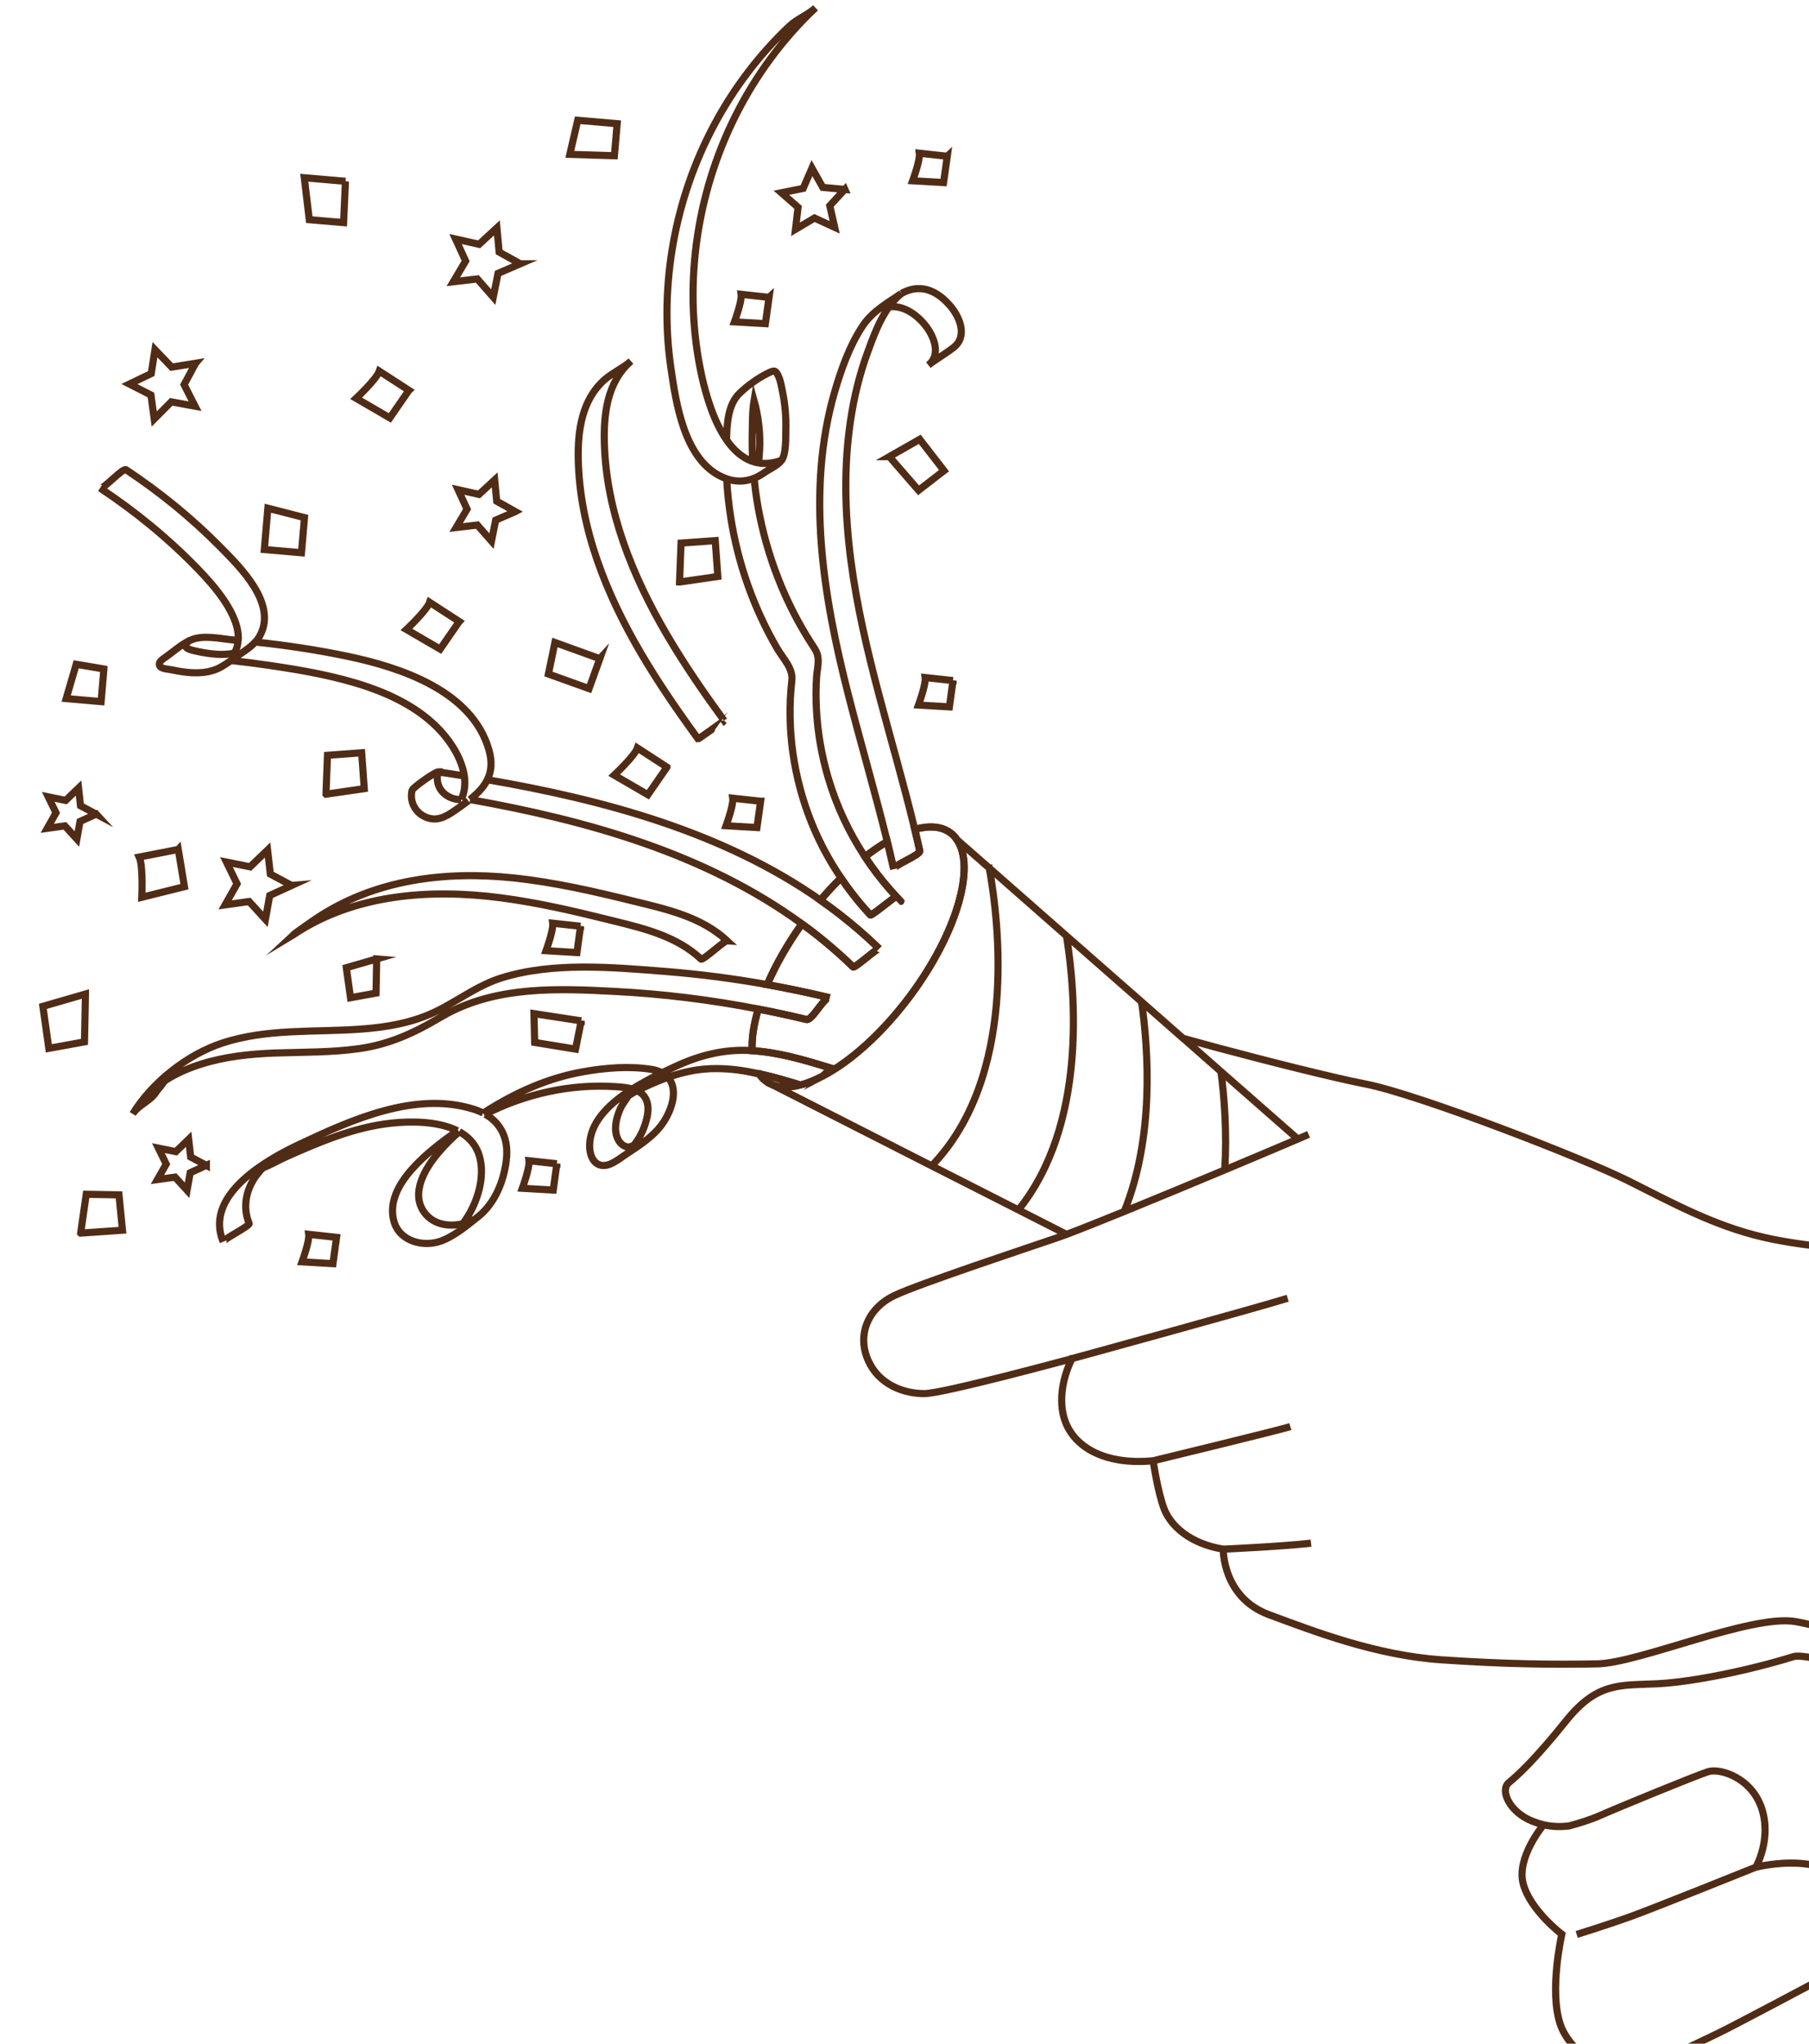<?xml version="1.0" encoding="UTF-8"?><svg id="_レイヤー_2" xmlns="http://www.w3.org/2000/svg" viewBox="0 0 506.17 571.68"><defs><style>.cls-1{fill:none;stroke:#502c16;stroke-miterlimit:10;stroke-width:2px;}</style></defs><g id="layer"><g id="path"><g id="shadow"><path class="cls-1" d="M212.35,300.35c.52.78,1.16,1.5,1.91,2.04h.01c.21.17.42.31.64.46.01,0,.01.01.03.01.34.21.7.36,1.08.53.03,0,.07.03.1.04,2.16.85,4.83.82,7.79.07-1.04-.34-2.11-.68-3.15-.96-2.78-.82-5.58-1.6-8.42-2.19h0Z"/><path class="cls-1" d="M267.75,234.88v-.03c-.49-.72-1.08-1.34-1.77-1.86-2.51-1.86-5.96-2.12-10.02-.99.47,1.99.96,4.01,1.39,6,.26,1.17-7.52,4.08-7.28,5.11-.46-2.03-.92-4.06-1.42-6.1-.12-.53-.26-1.07-.39-1.6-2.02,1.17-4.1,2.59-6.22,4.25.59.9,1.21,1.81,1.83,2.68,2.11,2.95,4.44,5.79,6.93,8.47-.48-.04-6.93,5.46-7.27,5.14-1.81-1.94-3.51-3.94-5.1-6.02-1.11-1.42-2.15-2.86-3.12-4.33h-.01c-1.95,1.91-3.88,3.98-5.74,6.22,1.81,1.27,3.59,2.59,5.36,3.95,3.82,2.98,7.53,6.17,11.07,9.61-.35-.34-6.85,5.54-7.28,5.11-2.51-2.45-5.12-4.77-7.78-6.97-2.13-1.78-4.33-3.47-6.57-5.07h0c-4.08,5.75-7.36,11.52-9.69,16.99,5.85,1.05,11.68,2.28,17.47,3.67-.39-.09-.9.26-1.44.86-1.66,1.76-3.85,5.51-5.07,5.22-4.46-1.07-8.95-2.06-13.46-2.91-1.29,4.34-1.89,8.31-1.69,11.63,3.58.22,7.09.85,10.57,1.65,4.11.98,8.18,2.22,12.21,3.47-.7-.22-1.79.77-2.94,1.9,7.77-4.08,16.61-11.98,24.35-22.35,13.03-17.52,18.38-36.06,13.07-43.69h0Z"/></g><path id="path-2" class="cls-1" d="M299.99,380.05c-.86.22-36.17,9.81-41.4,9.79-5.28,0-12.64-2.19-15.78-9.55-3.12-7.37.46-14.62,7.49-17.91,7.04-3.32,36.29-12.99,45.85-16.26.6-.21,1.35-.47,2.26-.82,3.56-1.33,9.37-3.65,16.15-6.4h0c8.68-3.54,18.94-7.8,28.11-11.63,8.49-3.55,16.02-6.74,20.47-8.64,1.27-.56,2.3-1,3.02-1.31M299.99,380.03h-.01c-.21.4-4.46,8.31-2.32,16.34,2.2,8.22,11.29,13.57,25,12.25,0,0,1.29,8.9,3.1,13.53,1.82,4.63,7.1,9.66,16.51,11.2,0,0-.26,13.46,12.76,18.31,13.03,4.85,30.15,11.39,48.24,12.64,18.12,1.24,31.93,1.37,43.68,1.13,11.73-.21,42.9-13.87,55.34-11.84,11.98,1.95,97.66,25.57,165.58,66.61M331.07,290.46c2.81.79,6.04,1.66,9.53,2.61,14.22,3.8,32.43,8.4,41.52,10.17,14.81,2.89,61.04,20.82,73.52,27.09,12.49,6.26,23.83,12.49,37.63,15.73,13.77,3.21,25.26,2.64,49.34,8.66,18.83,4.73,93.6,26.52,125.28,35.78M322.68,408.62s34.91-8.47,38.37-9.55M342.28,433.35s16.96-.77,24.56-1.68M300.01,380.03s50.96-13.96,60.29-16.87M276.8,242.82l21.6,18.98,21.02,18.44,11.6,10.2h.04l10.56,9.3,21.54,18.9M276.79,242.81l-9.04-7.93M216.12,303.44l44.57,22.68,24.26,12.32,13.46,6.85M224.37,258.46c-4.08,5.74-7.36,11.51-9.69,16.97h-.01M248.27,235.41c-2.02,1.17-4.1,2.59-6.22,4.25M212.35,300.35c.52.78,1.16,1.5,1.91,2.04h.01c.21.17.42.31.64.46.01,0,.01.01.03.01.34.21.7.36,1.08.53.03,0,.07.03.1.04,2.16.85,4.83.82,7.79.07,2-.52,4.15-1.39,6.4-2.58M230.33,300.93c7.77-4.08,16.61-11.98,24.35-22.35,13.03-17.52,18.38-36.06,13.07-43.69v-.03c-.49-.72-1.08-1.34-1.77-1.86-2.51-1.86-5.96-2.12-10.02-.99h-.01M235.31,245.62c-1.95,1.9-3.88,3.97-5.74,6.2M212.17,282.27c-1.29,4.34-1.89,8.31-1.69,11.63M667.88,617.27c-40.5-26.66-69.64-91.14-79.16-98.67-9.95-7.86-19.38-28.71-25.66-33.4-6.28-4.73-23.01-12.08-30.37-14.32-7.39-2.24-27.03-8.68-30.93-7.45-11.73,3.65-27.73,7.04-37.98,7.57-10.25.52-16.77-.65-25.61,10.41-8.86,11.03-13.44,15.14-16,17.26-2.54,2.12.17,8.23,6.58,10.77,1.08.43,2.09.75,3.07.99,2.56.6,4.8.6,7.13.36M431.78,510.62s-7.6,9.05-5.55,16.43c2.03,7.39,10.78,14.01,10.78,14.01,0,0-3.62,15.83-.42,25.25,3.21,9.42,17.13,15.5,18.48,16.41s2.43,7.79,5.19,14.93c2.77,7.17,12.68,8.08,14.48,10.46,1.82,2.38,3.42,16.04,9.7,20.76s19.98,4.98,31.8,2.64c.56-.12,1.16-.23,1.79-.38,9.48-2.11,27.44-7.4,40.37-12.15,4.58-1.68,8.53-3.3,11.25-4.67,10.83-5.51,25.58-25.9,25.78-35.57M667.88,744.05c-20.54-26.78-71.85-92.83-81.92-102.83-9.07-9.03-21.99-18.34-27.55-22.22M507.68,554.64c.61-.33,4.03-2.22,7.13-5.55,1.81-1.96,3.49-4.38,4.44-7.28.98-2.98,1.17-6.46-.1-10.42-4.85-15-27.86-9.07-27.86-9.07,0,0,4.51-7.79,1.63-16.49-2.9-8.66-11.71-11.25-14.93-10.25-3.25,1.01-24.96,9.92-30.44,12.34-2.67,1.17-5.93,2.16-8.55,2.86h-.04M522.7,580.36s.01,0,.04-.01c.94-.46,18.33-9.25,11.84-22.07-5.97-11.76-25.38-4.24-26.9-3.63-.03,0-.05.03-.07.03M517.52,627.97s13.58-15.88,17.43-20.53c3.85-4.63,8.4-8.7,4.77-19.5-3.5-10.41-16.13-7.8-16.99-7.61M522.7,580.36l-32.04,18.4M463.66,576.74c.98-.31,12.51-5.76,17.12-8,4.59-2.22,26.81-14.05,26.81-14.05M441.17,541.13s7.97-2.48,14.41-4.76,35.69-14.05,35.69-14.05M185.23,300.08c-.83-.44-1.83-.78-3.06-.96-6.11-.95-12.72-.42-18.78.64-10.26,1.79-19.33,5.96-27.91,11.43-.09.07-.2.13-.29.18M127.98,316.3c-8.12,5.76-20.46,15.19-17.78,25.26,1.51,5.67,8.22,7.43,13.27,5.57,3.29-1.22,6.53-3.76,9.34-6.02.33-.25.62-.48.94-.73,4.75-3.8,7.21-9.92,7.92-15.84.7-5.81-1.37-10.26-5.85-12.84M186.89,301.36c-2.93,1.03-5.79,2.32-8.64,3.75-.3.17-.62.33-.92.47-.14.09-.55.34-.99.61-.16.09-.3.18-.46.27M176.91,304.62c-.38.23-.75.47-1.12.72-5.8,3.88-10.72,8.84-10.81,15.09-.03,2.2.75,5.01,3.19,5.53,2.26.47,4.68-1.5,6.43-2.69,1.03-.69,2.09-1.39,3.15-2.11,3.02-2.06,6.01-4.29,7.97-7.36,2.68-4.15,3.9-9.42,1.18-12.43,4.34-1.55,8.84-2.5,13.66-2.45,3.98.01,7.92.57,11.8,1.46,2.84.59,5.63,1.37,8.42,2.19,1.04.29,2.11.62,3.15.96M230.32,300.94h.01c1.14-1.14,2.24-2.13,2.94-1.91-4.03-1.25-8.1-2.5-12.21-3.47-3.49-.81-7-1.43-10.57-1.65-.07-.01-.16-.01-.22-.03-7.69-.48-14.72,1.35-21.62,4.6-1.05.48-2.2,1.01-3.39,1.59h-.01c-2.63,1.29-5.53,2.81-8.31,4.54h0M129.49,342.31c4.32-5.65,6.88-14.41,4.03-20.56-1.07-2.3-2.85-3.99-5.02-5.19M135.2,311.37c-.83-.44-1.77-.82-2.76-1.12-16.23-5.05-34.05,2.97-48.5,9.77-3.34,1.57-7.57,3.76-11.45,6.49-7.39,5.18-13.55,12.3-10.05,20.84-.22-.55,7.56-4.44,7.27-5.11-1.77-4.32-1-8.9,1.56-12.79.49-.75,1.12-1.42,1.68-2.15.29-.26.52-.48.7-.65.57-.56.47-.52-.33.04-.23.14-.38.23-.49.33-.31.21-.13.13.51-.22.1-.07.21-.1.31-.14,2.19-.86,4.29-2.11,6.44-3.07,9.34-4.16,19.06-8.29,29.33-9.4,5.27-.57,13.06-.66,18.56,2.12M175.88,306.45s-.04.05-.04.07c-.78,1.25-1.68,2.3-2.29,3.65-1.08,2.42-1.89,5.63-.78,8.22.52,1.17,1.38,2.16,2.69,2.43.33.08.68,0,1.04-.09.25-.09.49-.18.75-.29M177.26,320.45c.09-.1.2-.23.29-.35.17-.21.35-.42.49-.64.91-1.3,1.66-2.71,2.2-4.19.96-2.64,1.87-6.32-.09-8.73-.49-.64-1.16-1.09-1.9-1.44M128.5,316.56s-.1.09-.16.14c-2,1.78-3.94,3.69-5.67,5.74-3.67,4.28-7.92,11.32-3.92,16.75,2.5,3.38,6.85,4.06,10.73,3.12,1.09-.29,2.17-.68,3.13-1.21M176.92,304.62h-.01c-1.52-.43-3.17-.55-4.57-.64-6.31-.44-12.72.07-18.89,1.4-6.13,1.33-12.1,3.43-17.65,6.31M248.77,85.82c3.75-.43,7.28,1.78,9.91,4.9,2.51,2.99,4.86,8.43,1.08,11.41,1.66-1.31,4.92-3.25,7.05-4.92,4.15-3.25,1.63-8.91-1.37-12.14-3.82-4.2-8.42-5.68-13.2-2.98M245.23,86.99c-1.47,1.21-2.8,2.59-3.85,4.18-3.69,5.55-6.05,12.28-7.9,18.65-7.93,27.65-3.15,56.88,3.8,84.17,3.52,13.84,7.57,27.55,10.98,41.44.13.53.27,1.07.39,1.6.49,2.04.96,4.07,1.42,6.1-.23-1.03,7.54-3.94,7.28-5.11-.43-1.99-.92-4.01-1.39-6-.03-.09-.04-.18-.07-.29-6.04-24.99-14.49-49.48-17.82-75.04-1.68-12.95-2.03-26.17-.07-39.11.95-6.39,2.46-12.69,4.67-18.77,1.53-4.21,3.29-9.13,6.09-12.99,1-1.4,2.13-2.65,3.45-3.71M252.22,82.11s-.1.07-.16.12c-.21.1-.4.25-.61.38-2.09,1.39-4.28,2.77-6.22,4.38M46.11,302.34c.42-.27.83-.52,1.26-.79,2.84-1.68,5.92-2.95,9.07-3.93,6.67-2.09,13.62-2.8,20.58-3.06,7.86-.27,15.75-.13,23.57-1.24,8.47-1.21,15.37-4.42,22.66-8.75.66-.38,1.33-.75,1.99-1.12,14.41-7.62,30.98-6.95,46.96-6.11,13.45.7,26.79,2.35,39.98,4.92,4.51.86,9,1.85,13.46,2.91,1.22.3,3.41-3.46,5.07-5.22.55-.6,1.05-.95,1.44-.86-5.79-1.39-11.62-2.61-17.47-3.67-9.4-1.68-18.87-2.91-28.39-3.67-14.83-1.16-31.58-2.72-46.01,1.81-5.84,1.83-10.69,5.32-15.99,8.18-.79.44-1.6.86-2.42,1.25-6.54,3.16-13.81,4.38-21.01,4.89-12.92.94-26.04-.22-38.53,3.85-9.85,3.2-19.76,10.98-25.19,19.86,1.48-2.42,5.01-3.62,6.5-6.07.33-.51,1.77-2.15,2.46-3.19M203.46,263.17c-7.22-6.72-16.94-8.82-26.25-11.11-11.04-2.73-22.2-5.29-33.56-6.48-19.2-2-38.85.44-55.19,11.36-1.68,1.13-3.34,2.3-4.99,3.49-.23.18-1.46,1.04-1.65,1.22.05-.03.18-.1.39-.25,16.88-11.28,38.01-12.81,57.65-10.29,10.73,1.37,21.29,3.88,31.79,6.49,8.77,2.17,17.73,4.34,24.52,10.69.49.46,6.89-5.5,7.3-5.12h0ZM202.61,201.58c-11.28-15.49-21.96-31.83-28.25-50.05-3.04-8.81-4.97-18.01-5.25-27.33-.27-8.34.78-17.39,7.44-23.18-2.21,1.94-5.06,3.19-7.3,5.12-6.43,5.61-7.64,14.31-7.45,22.42.21,9.59,2.16,19.04,5.28,28.08,6.28,18.22,16.97,34.56,28.24,50.05.21,0,7.3-5.1,7.3-5.12h0ZM122.59,215.93c-.79-.08-7.1,4.41-7.27,5.1-.86,3.36,1.08,6.71,4.42,7.77,3.26,1.04,5.84-.9,8.35-2.65.51-.35,1.03-.72,1.51-1.07.51-.35.99-.72,1.44-1.07M129.91,217.06c-2.45-.4-4.89-.78-7.31-1.13M131.48,223.66c.23-.18.46-.36.68-.55,1.79-1.51,3.28-3.11,4.2-4.99,1.13-2.29,1.42-4.99.42-8.43-4.75-16.41-24.62-22.97-39.45-26.09-8.55-1.78-17.21-3.1-25.91-4.01M131.48,223.66h.05c32.84,5.84,65.95,15.14,92.84,34.77,2.24,1.6,4.44,3.29,6.57,5.07,2.65,2.2,5.27,4.53,7.78,6.97.43.43,6.93-5.45,7.28-5.11-3.54-3.45-7.24-6.63-11.07-9.61-1.77-1.37-3.55-2.68-5.36-3.95-27.21-19.06-60.42-28.02-93.22-33.69M122.59,215.91h.01c-.78,3,.43,5.33,2.43,6.63,1.14.74,2.55,1.16,3.99,1.16M52.9,179.26c-2.19,1.09-4.27,2.89-6.22,4.32-.61.48-1.99,1.2-2.09,2.06-.17,1.51,2.17,1.46,3.41,1.72,3.71.79,7.82,1.34,11.54.2,1.87-.56,3.49-1.66,5.07-2.78.34-.23.66-.47.99-.7.16-.13.33-.23.49-.36,1.79-1.25,3.81-2.46,5.32-4.11.53-.55.99-1.16,1.35-1.86,4.8-8.96-5.5-19.03-11.13-24.74-8-8.1-16.86-15.31-26.34-21.6-.95-.64-6.45,5.67-7.3,5.12,9.94,6.58,19.17,14.15,27.46,22.72,4.44,4.59,11.73,12.8,11.2,19.9M52.91,179.26h-.01c-1.93,1.63-.7,2.24,1.21,2.71,1.76.43,3.54.75,5.32.94,1.79.2,3.56.21,5.29-.05.29-.05.59-.12.88-.17.64-1.13.95-2.33,1.04-3.55-.39-.04-.77-.08-1.16-.1-3.68-.33-8.64-1.57-12.14.03-.14.05-.3.12-.44.21M129.03,223.7c.07-.16.13-.3.2-.44.82-1.99.99-4.11.69-6.22-.68-4.57-3.49-9.13-6.58-12.51-5.46-5.96-12.82-9.74-20.37-12.36-8.88-3.04-18.25-4.66-27.5-6.02-3.6-.53-7.23-1-10.86-1.39-.03-.01-.07-.01-.09-.01M203.34,133.96c.18,3.69.59,7.4,1.17,11.06,2.03,12.75,6.41,25.14,12.92,36.32,1.66,2.86,4.53,5.65,4.14,8.96-.4,3.45-.56,6.92-.49,10.38.1,6.71,1.07,13.4,2.8,19.87,2.39,8.96,6.27,17.43,11.46,25.04.98,1.47,2.02,2.91,3.12,4.33,1.59,2.08,3.29,4.08,5.1,6.02.34.33,6.79-5.18,7.27-5.14M211.01,133.79c.26,2.78.65,5.55,1.14,8.31,2.45,13.46,7.49,26.43,14.88,37.92,1.13,1.76,1.78,2.5,1.9,4.49.09,1.52-.35,3.26-.44,4.83-.2,2.99-.21,6-.05,9,.33,6.48,1.44,12.89,3.26,19.11,2.33,7.91,5.8,15.37,10.34,22.22.59.9,1.21,1.81,1.83,2.68,2.11,2.95,4.44,5.79,6.93,8.47,1.66,1.79,1.67,1.79.03.01M203.29,123.07c1.98,2.82,4.4,5.07,7.35,6.02M212.22,129.48c.46-3.5.51-7.04.1-10.6-.26-2.32-.7-4.63-1.33-6.88-.53,3.15-.43,6.52-.51,9.33-.05,2.6,0,5.19.14,7.77.51.18,1.05.31,1.59.39,1.96.34,4.12.13,6.52-.75.03,0,.05-.01.07-.04M203.29,123.06c-3.62-5.22-5.71-12.46-6.87-17.59-2.73-12.25-3.19-24.97-1.55-37.41,3.28-24.97,14.96-48.58,33.32-65.88-2.12,2-5.15,3.08-7.28,5.1-17.05,16.08-28.36,37.55-32.5,60.57-2.07,11.47-2.38,23.27-.73,34.79,1.44,10.04,3.67,25.13,13.59,30.4.7.36,1.39.66,2.07.91,2.64.9,5.2.81,7.67-.17.18-.08.36-.16.56-.23.42-.2.85-.42,1.27-.69.03-.01.05-.03.07-.03.29-.18.59-.38.87-.56,1.39-.98,3.89-2.08,4.89-3.49t.03-.03s.01-.03.04-.04c1.29-1.93,1.08-6.41,1.14-8.65.08-3.42-.2-6.85-.87-10.21-.31-1.47-.56-3.24-1.18-4.59-.81-1.69-1.08-1.77-2.86-.92-2.72,1.31-5.91,3.59-8.06,5.71-3.21,3.11-3.52,8.44-3.62,12.99h0M114.42,109.19l-8.29-5.37c-.78,2.28-6.48,7.6-6.48,7.6l9.43,5.48s5.33-7.7,5.33-7.7ZM186.61,214.6l-8.26-5.37c-.78,2.26-6.49,7.6-6.49,7.6l9.43,5.48,5.32-7.7ZM212.82,224.13l-7.79-.85c.26,1.89-1.87,7.7-1.87,7.7l8.64.51,1.03-7.36h0ZM162.44,259.1l-7.78-.85c.25,1.87-1.87,7.69-1.87,7.69l8.64.52s1.01-7.36,1.01-7.36ZM265.04,43.71l-7.8-.85c.27,1.89-1.87,7.71-1.87,7.71l8.65.49,1.03-7.36h0ZM215.18,83.18l-7.8-.85c.27,1.89-1.87,7.71-1.87,7.71l8.65.49,1.03-7.36h0ZM266.66,190.38l-7.79-.85c.26,1.89-1.87,7.69-1.87,7.69l8.65.52,1.01-7.36h0ZM155.81,325.54l-7.79-.85c.26,1.89-1.87,7.71-1.87,7.71l8.65.49,1.01-7.36ZM94.17,346.13l-7.78-.85c.25,1.87-1.87,7.7-1.87,7.7l8.64.51,1.01-7.36h0ZM128.5,173.86l-8.29-5.38c-.77,2.26-6.48,7.61-6.48,7.61l9.43,5.48,5.33-7.7h0ZM49.87,237.62l-10.91,2.13c1.14,2.46.72,11.25.72,11.25l11.93-2.97-1.73-10.42ZM96.66,50.71l-11.52-.99,1.4,11.73,9.6.82s.52-11.56.52-11.56ZM85.2,144.79l-10.25-2.63-.99,11.56,10.39.9s.85-9.83.85-9.83ZM167.83,184.25l-12.56-4.53-1.82,8.82,11.37,4.08s3.02-8.38,3.02-8.38ZM172.69,34.6l-11.04-.95-2.21,9.53,12.47.38.78-8.96ZM248.85,127.74l8.18,9.42,7.11-5.5-6.79-8.77-8.51,4.85ZM190.15,162.81l10.7-1.55-.72-10.03-9.57.69-.42,10.89h0ZM91.22,222.16l10.7-1.55-.72-10.03-9.57.7-.42,10.87h0ZM29.07,187.13l-7.75-1.31-2.8,9.59,9.77.85.78-9.12ZM23.91,278.06l-11.91,3.45,1.66,11.75,9.98-1.82.27-13.37ZM105.41,268.24l-8.51,2.46,1.18,8.4,7.14-1.3.18-9.56ZM22.58,344.94l11.69-.81-.98-9.89-9.16-.16-1.56,10.85ZM162.63,285.57l-13.23-2.03.21,8.06,11.43,1.87s1.59-7.91,1.59-7.91ZM145.57,73.79l-5.91-3.29-.62-6.76-4.98,4.6-6.59-1.48,2.82,6.15-3.45,5.81,6.72-.79,4.46,5.09,1.33-6.65,6.22-2.68h0ZM144.2,143.11l-5.22-2.91-.56-5.96-4.4,4.06-5.84-1.31,2.51,5.44-3.06,5.14,5.94-.7,3.95,4.5,1.17-5.87s5.49-2.38,5.49-2.38ZM54.73,101.62l-6.69,1.08-4.68-4.89-1.04,6.69-6.1,2.93,6.02,3.07.91,6.71,4.77-4.8,6.66,1.21-3.07-6.02s3.21-5.97,3.21-5.97ZM236.4,52.99l-6.18-.57-3.03-5.4-2.46,5.68-6.09,1.22,4.66,4.08-.72,6.15,5.32-3.16,5.65,2.6-1.37-6.05s4.21-4.57,4.21-4.57ZM81.61,247.69l-5.97-3.19-.77-6.72-4.88,4.7-6.63-1.34,2.97,6.09-3.34,5.89,6.71-.94,4.57,4.99,1.2-6.67,6.15-2.81h0ZM57.75,325.99l-4.4-2.34-.56-4.96-3.58,3.46-4.89-.99,2.19,4.47-2.46,4.33,4.93-.68,3.36,3.67.88-4.9,4.53-2.07h0ZM26.93,227.74l-4.4-2.34-.55-4.96-3.6,3.46-4.88-1,2.17,4.47-2.45,4.34,4.93-.69,3.36,3.67.88-4.9,4.53-2.06ZM260.7,326.12c24.08-24.97,18.85-68.21,16.1-83.3h-.01M284.96,338.44c19.12-23.69,16.06-60.25,13.45-76.64M314.57,338.89c8.4-20.69,6.8-44.94,4.85-58.65M342.7,327.28c.62-10.48-.1-20.23-1.07-27.54M519.24,541.79c9.69,3.55,22.72,7.09,34.04,5.88"/></g></g></svg>